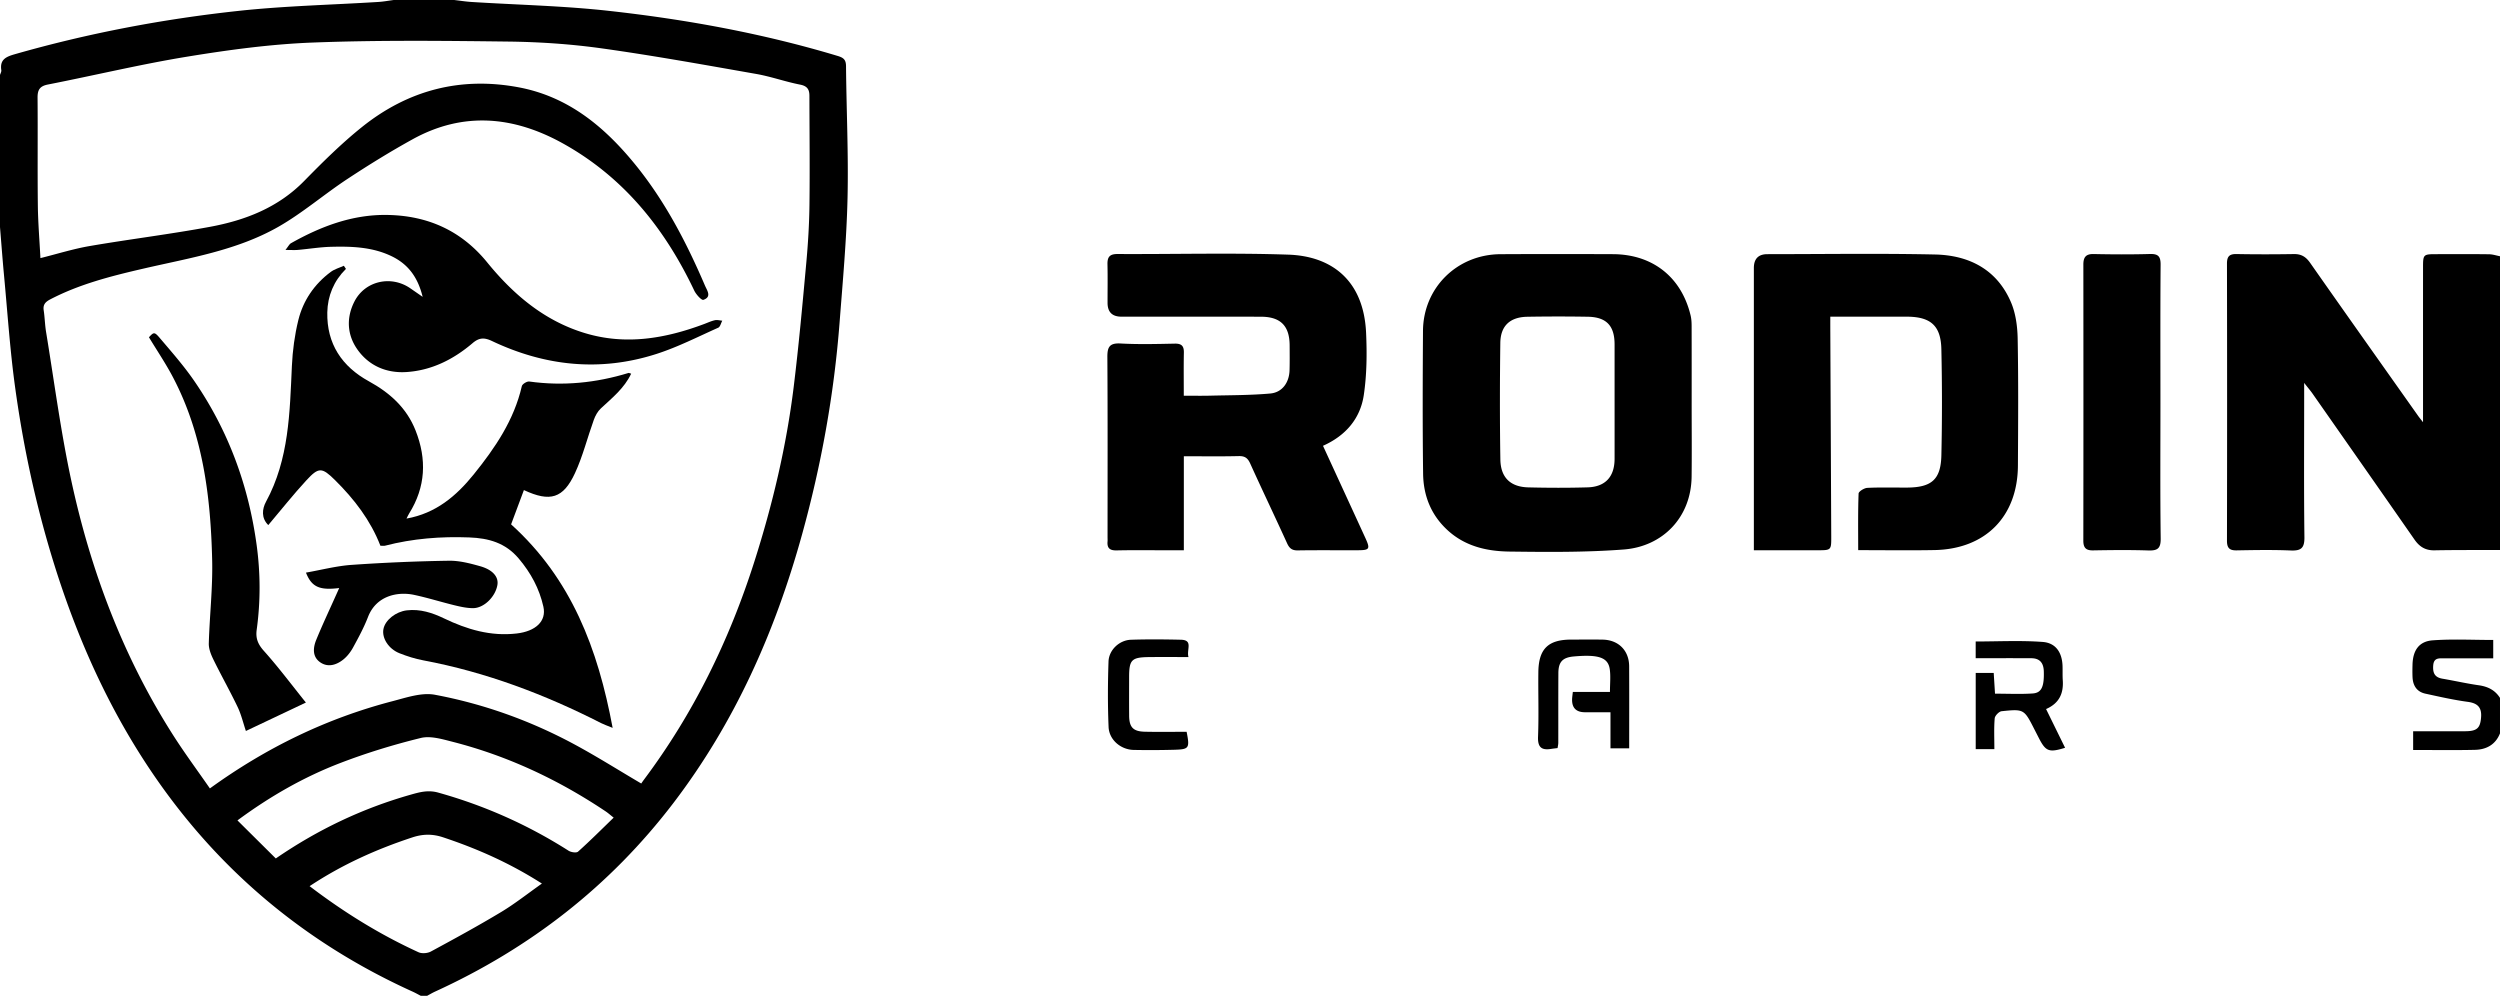 <svg xmlns="http://www.w3.org/2000/svg" id="Laag_1" width="1018.667" height="405.769" data-name="Laag 1" viewBox="0 0 764 304.327"><defs><style>.cls-1{stroke-width:0}</style></defs><path d="M138.793 0c1.769.205 3.532.49 5.307.602 14.037.887 28.14 1.177 42.1 2.731 23.608 2.628 46.957 6.885 69.767 13.755 1.829.55 2.561 1.15 2.579 3.144.117 13.462.774 26.932.46 40.381-.296 12.68-1.457 25.345-2.433 38.001-1.693 21.972-5.606 43.575-11.486 64.8-8.217 29.662-20.515 57.376-39.312 82.007-19.388 25.404-43.823 44.344-72.792 57.6-.844.386-1.645.868-2.466 1.306h-1.91c-.838-.431-1.659-.9-2.515-1.288-28.638-12.983-52.817-31.693-72.094-56.56-17.69-22.82-29.687-48.544-38.063-76.052-5.208-17.1-8.91-34.55-11.337-52.232C3.05 106.922 2.3 95.539 1.234 84.202.77 79.272.408 74.332 0 69.397V22.92c.143-.492.469-1.012.4-1.472-.507-3.347 1.557-4.146 4.25-4.915C27.029 10.146 49.828 5.815 72.92 3.325c14.177-1.529 28.484-1.84 42.73-2.73 1.567-.097 3.12-.392 4.68-.595h18.463Zm57.17 239.44c.195-.28.486-.718.8-1.138 15.187-20.257 26.12-42.658 33.788-66.731 5.558-17.448 9.773-35.203 12.007-53.376 1.544-12.56 2.681-25.174 3.836-37.78.54-5.901.904-11.836.977-17.76.138-11.131.008-22.266-.014-33.399-.003-1.907-.655-2.971-2.826-3.394-4.522-.883-8.912-2.473-13.444-3.268-15.742-2.764-31.479-5.619-47.303-7.828-9.399-1.312-18.952-1.947-28.446-2.064-19.918-.248-39.863-.458-59.76.3-12.82.489-25.655 2.233-38.338 4.307-14.283 2.336-28.39 5.734-42.602 8.52-2.547.5-3.176 1.693-3.156 4.075.093 10.926-.042 21.855.083 32.78.061 5.37.512 10.733.791 16.192 5.14-1.28 10.046-2.827 15.069-3.69 12.224-2.098 24.554-3.608 36.746-5.87 10.781-2 20.79-5.86 28.77-13.994 5.636-5.745 11.39-11.46 17.655-16.485 14.055-11.274 30.143-15.515 47.989-12.14 15.055 2.848 26.075 11.985 35.424 23.436 9.137 11.191 15.75 23.895 21.419 37.115.67 1.562 2.153 3.467-.474 4.385-.553.193-2.223-1.635-2.782-2.814-8.957-18.89-21.512-34.594-40.012-44.914-15.06-8.401-30.525-9.927-46.075-1.34-6.821 3.767-13.474 7.876-19.98 12.168-7.117 4.694-13.646 10.357-21.02 14.566-12.747 7.276-27.243 9.538-41.337 12.806-9.739 2.257-19.402 4.697-28.351 9.357-1.478.77-2.315 1.586-2.043 3.372.333 2.185.365 4.417.724 6.596 2.496 15.145 4.468 30.405 7.7 45.393 5.959 27.637 15.838 53.85 31.115 77.812 3.54 5.552 7.473 10.852 11.25 16.305 17.348-12.55 35.75-21.432 55.84-26.668 4.227-1.101 8.877-2.715 12.93-1.955 14.93 2.8 29.197 7.926 42.605 15.148 6.84 3.685 13.426 7.844 20.444 11.975ZM84.284 262.345c12.79-8.784 26.41-15.276 41.108-19.459 2.764-.786 5.395-1.541 8.491-.677 14.189 3.961 27.459 9.868 39.874 17.773.757.482 2.392.732 2.895.281 3.684-3.3 7.184-6.808 10.885-10.388-1.103-.87-1.72-1.428-2.404-1.886-14.445-9.679-29.98-16.995-46.851-21.303-3.157-.806-6.732-1.885-9.7-1.155-8.327 2.047-16.59 4.574-24.595 7.65-11.168 4.29-21.525 10.224-31.42 17.535l11.717 11.629Zm10.33 8.466c10.627 8.084 21.549 14.825 33.285 20.196 1.033.473 2.758.33 3.784-.224 7.232-3.908 14.454-7.85 21.497-12.086 4.19-2.52 8.047-5.594 12.426-8.68-9.852-6.298-19.792-10.67-30.198-14.134-3.273-1.089-6.215-1.025-9.427.036-10.935 3.613-21.355 8.256-31.366 14.892ZM764 168.08c-6.68.022-13.362-.026-20.04.099-2.734.051-4.561-1.086-6.07-3.255-10.372-14.906-20.787-29.78-31.198-44.66-.584-.834-1.253-1.61-2.539-3.25v4.21c0 14.321-.103 28.643.077 42.96.042 3.324-1.036 4.177-4.181 4.044-5.506-.233-11.03-.132-16.544-.034-2.203.039-2.95-.752-2.945-2.973.056-28.215.056-56.432 0-84.647-.004-2.23.752-2.98 2.958-2.938 5.832.11 11.668.1 17.5.006 2.253-.037 3.664.837 4.955 2.68 10.967 15.653 22.026 31.242 33.06 46.848.278.391.588.76 1.442 1.858v-3.822c0-14.427-.004-28.853.002-43.28.001-4.241.018-4.25 4.273-4.253 5.304-.003 10.608-.036 15.911.029 1.116.013 2.226.396 3.339.608v89.77Zm0 56.027c-1.371 3.471-4.174 4.965-7.655 5.045-6.227.143-12.46.04-18.888.04v-5.722c5.328 0 10.593.01 15.858-.003 3.655-.01 4.647-.94 4.904-4.255.234-3.006-1.039-4.319-4.061-4.726-4.354-.586-8.659-1.57-12.959-2.504-2.622-.57-3.809-2.455-3.927-5.045-.058-1.269-.038-2.543-.006-3.814.107-4.356 1.967-7.135 6.18-7.44 6.082-.44 12.22-.112 18.486-.112v5.616c-5.039 0-9.986-.003-14.934.002-1.586.001-3.225-.268-3.408 2.18-.166 2.24.424 3.63 2.804 4.036 3.72.633 7.405 1.48 11.137 2.013 2.767.396 4.964 1.484 6.469 3.865v10.824ZM516.973 123.076c0 7.533.074 15.067-.016 22.599-.15 12.525-8.913 21.352-20.734 22.252-11.602.884-23.3.784-34.95.633-6.9-.09-13.565-1.595-18.966-6.595-5.062-4.687-7.32-10.585-7.405-17.223-.188-14.533-.13-29.07-.037-43.606.085-13.188 10.411-23.377 23.677-23.453 11.458-.065 22.917-.053 34.376-.007 12.127.049 20.921 7.005 23.727 18.71.243 1.013.311 2.089.315 3.136.025 7.85.013 15.702.013 23.554Zm-23.556-.343c0-5.83.003-11.66 0-17.49-.004-5.714-2.503-8.36-8.23-8.448a549.843 549.843 0 0 0-18.444.007c-5.283.097-8.181 2.768-8.247 7.993-.15 11.87-.174 23.745.014 35.614.089 5.554 3.098 8.399 8.553 8.534 6.039.149 12.087.171 18.124-.008 5.435-.161 8.222-3.276 8.229-8.712.007-5.83.001-11.66.001-17.49Zm42.563 45.43V81.914q.001-4.237 4.124-4.24c17.08-.002 34.166-.269 51.238.1 10.38.223 18.933 4.56 23.219 14.612 1.442 3.384 1.97 7.365 2.039 11.089.238 12.938.152 25.884.076 38.826-.09 15.548-9.914 25.504-25.488 25.8-7.616.145-15.237.026-23.324.026 0-5.938-.088-11.625.122-17.3.024-.638 1.71-1.686 2.665-1.733 4.022-.196 8.059-.07 12.09-.088 7.542-.035 10.378-2.43 10.543-9.859.24-10.815.234-21.643-.005-32.459-.158-7.216-3.319-9.906-10.622-9.913-7.626-.008-15.252-.002-23.319-.002 0 1.292-.004 2.41 0 3.527.097 21.217.198 42.433.289 63.65.018 4.204.002 4.209-4.246 4.212-6.253.005-12.507.001-19.401.001Zm-131.672-31.926c4.422 9.616 8.695 18.89 12.95 28.174 1.52 3.317 1.29 3.725-2.181 3.743-6.153.032-12.307-.055-18.458.049-1.76.03-2.578-.622-3.286-2.18-3.7-8.146-7.576-16.213-11.264-24.363-.757-1.673-1.63-2.322-3.5-2.277-5.483.132-10.972.047-16.786.047v28.733h-4.949c-5.198 0-10.397-.078-15.593.039-2.076.046-2.955-.688-2.772-2.734.037-.421.001-.848.001-1.273 0-18.352.058-36.704-.057-55.056-.02-3.064.637-4.36 4.037-4.171 5.5.305 11.03.159 16.544.044 2.09-.044 2.837.71 2.797 2.75-.083 4.225-.025 8.453-.025 13.164 2.845 0 5.45.055 8.05-.011 6.13-.157 12.282-.115 18.38-.66 3.66-.327 5.783-3.348 5.891-7.097.073-2.544.042-5.092.029-7.638-.032-5.929-2.76-8.715-8.755-8.733-14.215-.042-28.43-.013-42.645-.014q-4.226 0-4.244-4.19c-.01-3.926.068-7.853-.026-11.775-.054-2.244.636-3.195 3.092-3.182 17.397.09 34.81-.398 52.187.193 13.222.45 23.026 7.83 23.754 23.883.287 6.32.226 12.767-.698 19.005-1.06 7.16-5.472 12.404-12.473 15.53Zm255.922-13.358c0 13.896-.101 27.795.078 41.69.04 3.08-.997 3.741-3.798 3.649-5.616-.184-11.244-.123-16.864-.023-2.224.04-2.98-.834-2.978-2.997.038-28.112.034-56.224.008-84.336-.002-2.21.717-3.28 3.141-3.228 5.726.122 11.46.15 17.183-.013 2.514-.071 3.303.7 3.283 3.25-.111 14.001-.053 28.005-.053 42.008ZM497.882 228.697h-5.72v-11.03l-7.776-.001q-4.055-.004-3.953-3.972c.017-.628.123-1.253.224-2.24h11.345c0-2.545.246-4.767-.055-6.911-.51-3.635-3.415-4.595-10.975-3.93-3.414.3-4.712 1.625-4.733 5.07-.042 7.108-.01 14.216-.026 21.324-.001.505-.132 1.01-.215 1.604-.733.094-1.35.157-1.962.254-2.92.465-4.137-.468-4.011-3.713.256-6.567.02-13.152.094-19.729.08-7.13 3-9.965 10.06-9.966 3.183 0 6.367-.04 9.548.01 4.87.074 8.121 3.31 8.144 8.162.04 8.255.011 16.511.011 25.068Zm105.895-23.055h5.502l.396 6.345c3.954 0 7.746.189 11.508-.062 2.755-.184 3.537-2.139 3.403-6.766-.074-2.554-1.215-3.989-3.816-4.004-5.6-.033-11.2-.01-17.002-.01v-5.106c6.829 0 13.683-.367 20.473.139 4.033.3 5.917 3.26 6.068 7.26.056 1.483-.027 2.973.074 4.452.272 3.98-1.063 7.037-5.104 8.796l5.811 11.838c-4.937 1.531-5.919 1.134-8.06-3.06-.428-.84-.86-1.678-1.288-2.519-3.182-6.237-3.189-6.306-10.04-5.597-.807.083-2.056 1.372-2.123 2.183-.254 3.04-.102 6.115-.102 9.411h-5.7v-23.3Zm-240.58-4.846c-4.313 0-8.098-.03-11.882.006-5.533.054-6.254.786-6.257 6.184-.002 3.918-.024 7.835.008 11.753.029 3.477 1.216 4.785 4.715 4.873 4.31.109 8.627.026 12.849.026.985 5.022.778 5.365-3.791 5.491-4.127.114-8.26.13-12.387.048-3.94-.079-7.505-3.077-7.67-7.015-.279-6.653-.248-13.33-.022-19.987.121-3.565 3.322-6.549 6.864-6.667 5.076-.17 10.165-.122 15.244-.006 3.864.089 1.676 3 2.329 5.294Z" class="cls-1"/><path d="M105.72 82.176c-3.724 3.69-5.598 8.254-5.698 13.296-.191 9.564 4.442 16.52 12.677 21.035 6.42 3.52 11.555 8.098 14.3 15.054 3.474 8.797 3.103 17.27-1.982 25.389-.262.418-.456.879-.79 1.528 8.974-1.597 15.205-6.887 20.55-13.508 6.533-8.094 12.315-16.591 14.696-26.973.145-.635 1.56-1.504 2.266-1.406 10.318 1.44 20.398.429 30.319-2.61.166-.051.393.099.824.22-2.108 4.464-5.822 7.406-9.263 10.614-.964.898-1.688 2.212-2.143 3.472-1.962 5.42-3.347 11.096-5.76 16.3-3.598 7.764-7.596 8.922-15.613 5.184l-3.912 10.476c18.425 16.658 26.525 37.973 31.034 62.193-1.802-.737-2.653-1.016-3.442-1.418-17.31-8.818-35.317-15.636-54.477-19.228-2.458-.461-4.89-1.238-7.22-2.16-3.348-1.323-5.415-4.62-4.918-7.349.511-2.813 3.824-5.383 7.188-5.766 4.053-.462 7.736.734 11.273 2.433 7.053 3.388 14.277 5.569 22.267 4.642 5.765-.668 9.165-3.73 8.164-8.193-1.239-5.525-3.822-10.315-7.54-14.714-4.089-4.838-9.213-6.22-15.101-6.448-8.702-.338-17.285.333-25.732 2.521-.395.103-.84.013-1.438.013-3.006-7.765-7.996-14.25-13.88-20.066-4-3.953-4.989-3.994-8.765.107-3.989 4.331-7.653 8.961-11.617 13.648-2.19-2.135-1.881-4.947-.703-7.117 7.082-13.044 7.26-27.3 7.919-41.54.217-4.7.85-9.455 1.976-14.016 1.478-5.983 4.898-10.965 9.894-14.688 1.16-.865 2.665-1.268 4.011-1.884l.637.959Z" class="cls-1"/><path d="M129.164 90.716c-1.522-6.205-4.604-10.05-9.46-12.403-5.865-2.842-12.227-3.055-18.571-2.888-3.37.089-6.726.65-10.093.948-1.01.09-2.035.014-3.807.014.882-1.094 1.183-1.77 1.7-2.063 9.101-5.134 18.75-8.79 29.304-8.638 12.285.176 22.64 4.657 30.657 14.508 7.97 9.792 17.457 17.862 29.88 21.61 12.48 3.767 24.567 1.662 36.447-2.794 1.081-.406 2.144-.907 3.262-1.153.705-.155 1.496.084 2.248.146-.403.736-.627 1.872-1.237 2.145-6.224 2.777-12.35 5.91-18.81 7.995-17.239 5.566-34.113 3.772-50.366-3.941-2.392-1.136-3.957-.99-5.891.659-5.828 4.968-12.515 8.34-20.21 8.837-6.118.395-11.555-1.92-15.092-7.04-3.072-4.446-3.302-9.591-.839-14.46 3.219-6.363 11.209-8.158 17.097-4.098 1.003.692 2.005 1.387 3.78 2.616ZM93.478 214.702l-18.334 8.686c-.834-2.475-1.42-5.021-2.52-7.321-2.344-4.901-5.023-9.641-7.413-14.521-.743-1.516-1.448-3.283-1.401-4.914.24-8.457 1.222-16.919 1.03-25.358-.442-19.372-2.782-38.453-11.975-55.977-2.193-4.181-4.858-8.115-7.346-12.23 1.46-1.57 1.659-1.719 3.297.208 3.623 4.261 7.342 8.488 10.506 13.084 10.436 15.159 16.623 31.951 19.11 50.216 1.18 8.673 1.199 17.252.016 25.868-.358 2.602.357 4.42 2.181 6.455 4.473 4.99 8.495 10.385 12.849 15.804Zm10.187-34.998c-6.01.747-8.432-.31-10.162-4.71 4.713-.827 9.305-2.039 13.959-2.367a549.934 549.934 0 0 1 29.727-1.266c3.175-.052 6.437.8 9.537 1.673 3.904 1.099 5.68 3.296 5.283 5.71-.592 3.602-4.1 7.109-7.45 7.108-1.859 0-3.747-.413-5.569-.855-4.167-1.012-8.268-2.314-12.458-3.204-4.906-1.042-11.516.154-14.07 6.759-1.243 3.218-2.908 6.289-4.566 9.326-.745 1.363-1.769 2.695-2.97 3.662-2.083 1.677-4.674 2.498-7.037.885-2.478-1.691-2.244-4.454-1.246-6.89 1.911-4.666 4.071-9.232 6.128-13.84.284-.635.57-1.269.894-1.991Z" class="cls-1"/></svg>